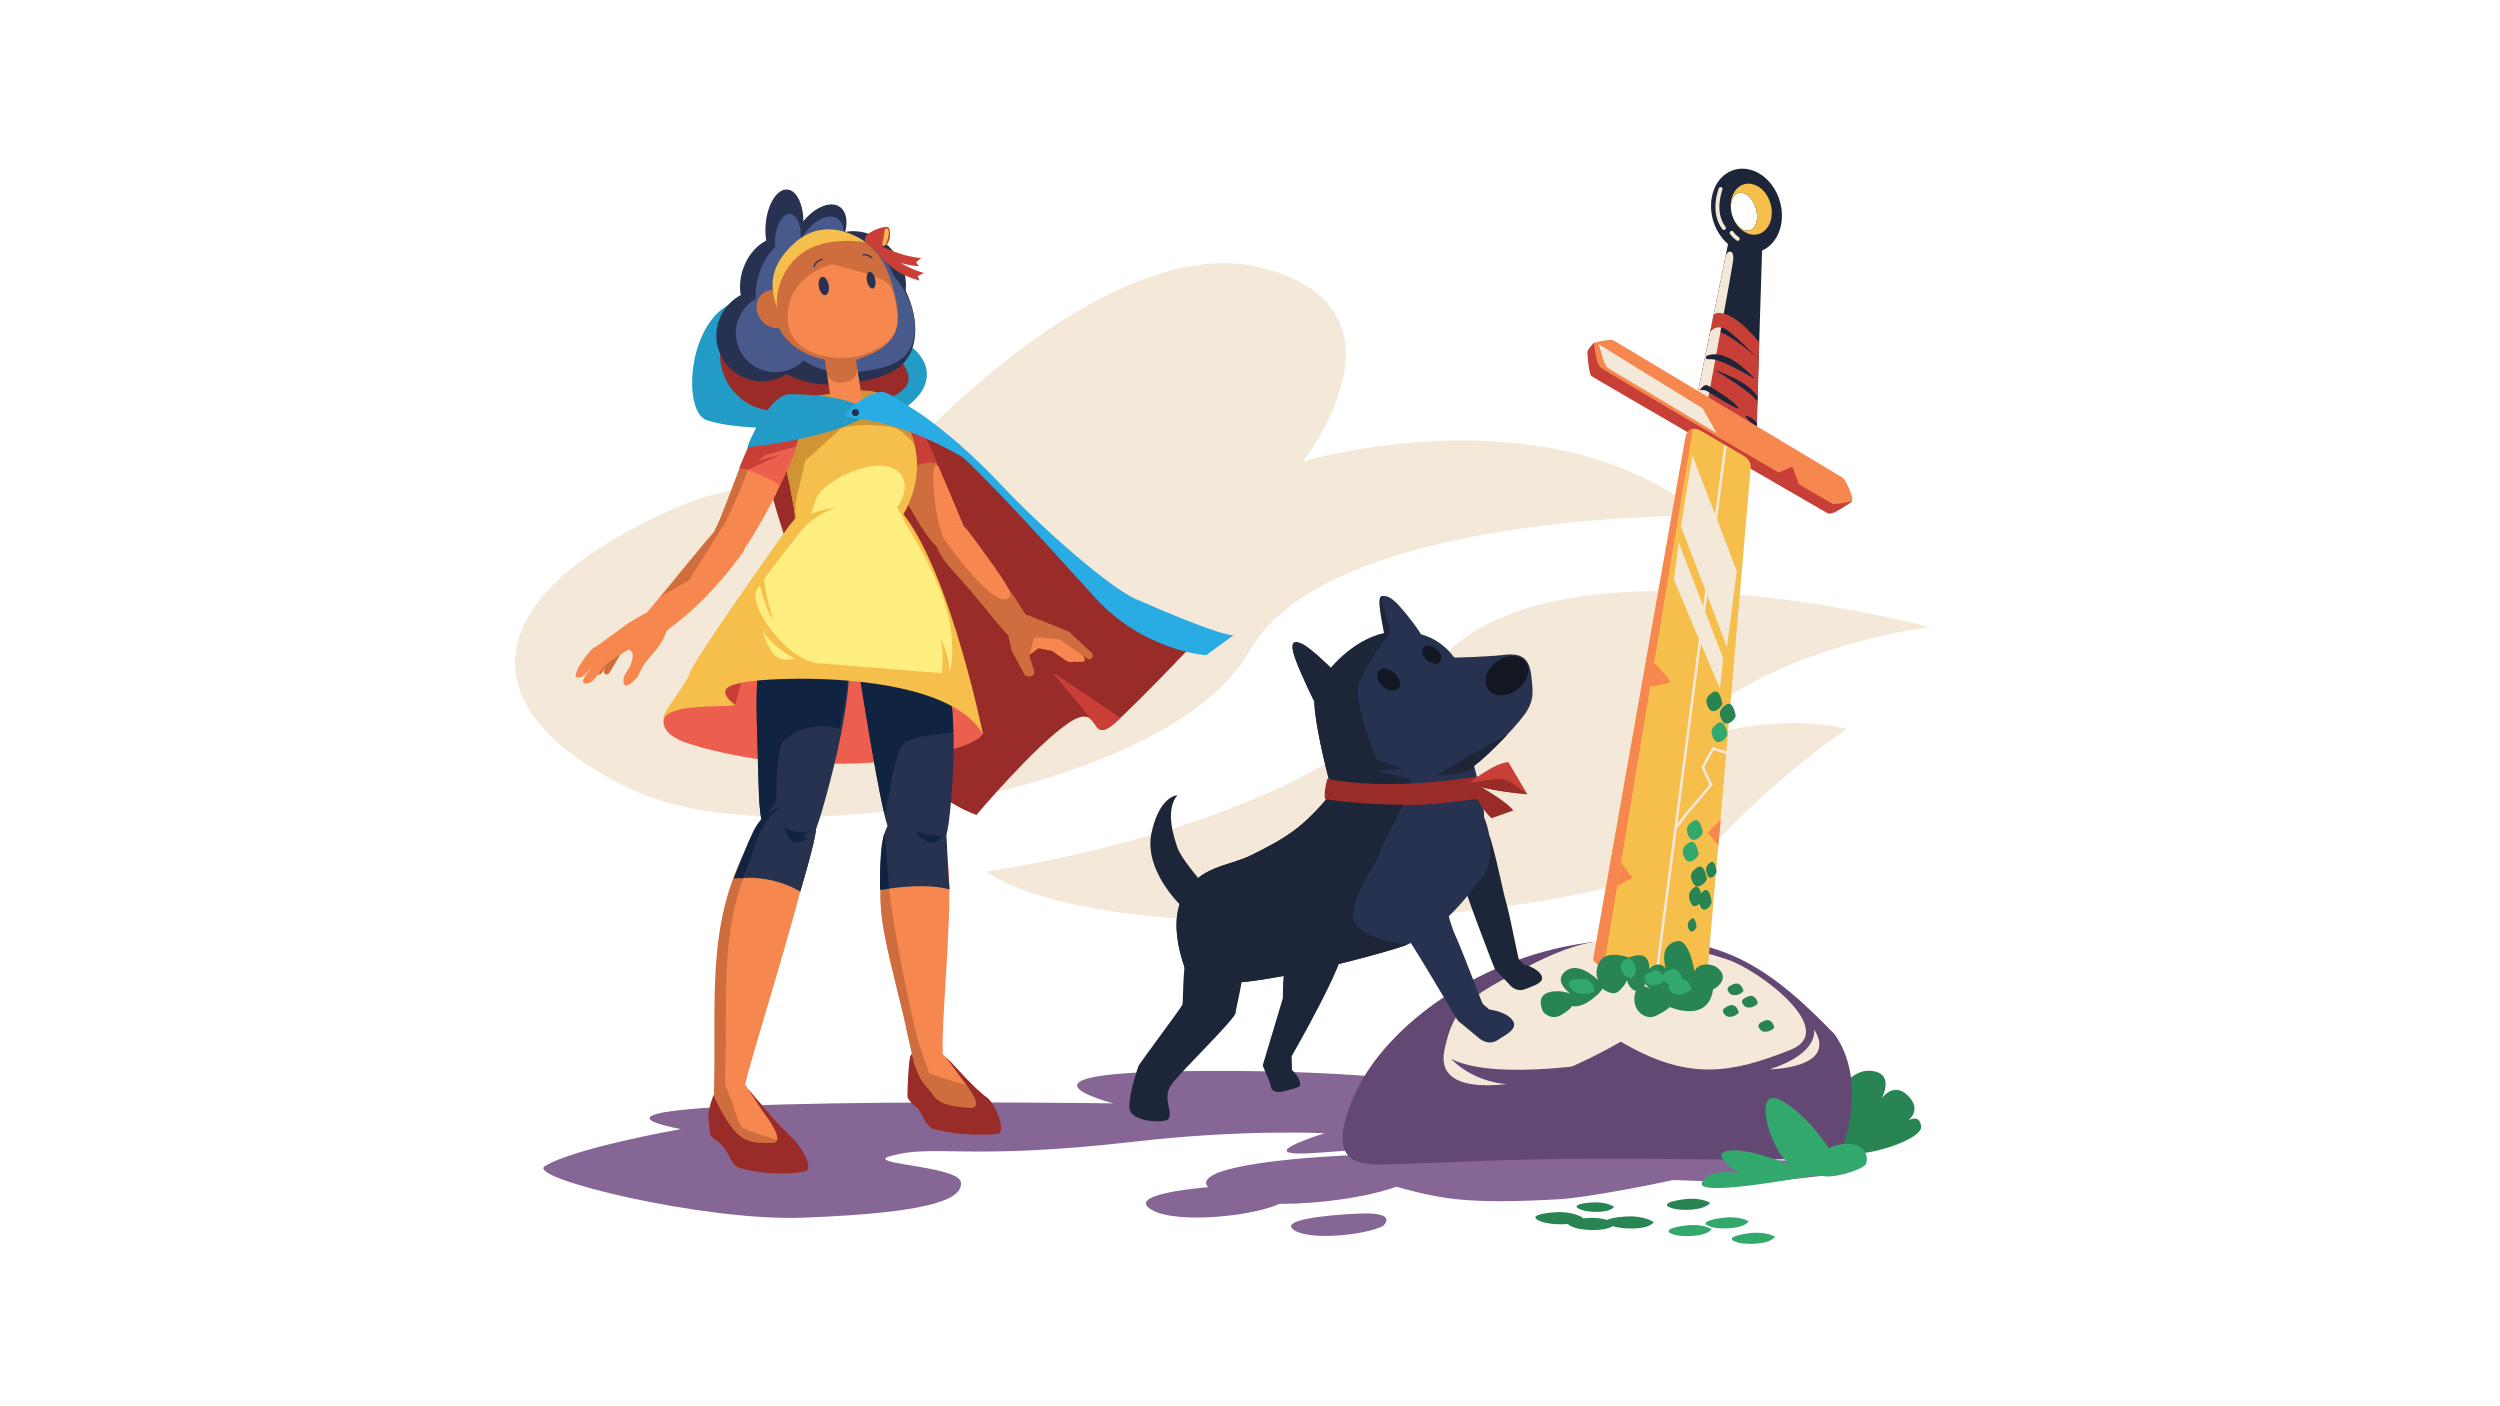 <svg enable-background="new 0 0 1920 1080" viewBox="0 0 1920 1080" xmlns="http://www.w3.org/2000/svg"><path d="m1308.27 396.02s-288.55-3.59-348.68 104.01-360.79 158.24-471.56 107.6c-110.77-50.63-132.92-129.75-6.33-199.38 158.75-87.31 140.79 28.84 155.08 9.49 79.85-108.17 227.61-238.89 332.31-212.04 123.43 31.65 31.65 148.75 31.65 148.75s187.27-56.54 307.53 41.57z" fill="#f4e8d8"/><path d="m757.04 669.35s261.89-35.08 341.01-152.18 383.74-35.6 383.74-35.6-138.46 16.62-198.59 92.57c0 0 68.84-30.07 135.3-14.24 0 0-47.47 30.86-102.07 87.82-54.47 56.84-454.95 91.26-559.39 21.63z" fill="#f4e8d8"/><path d="m983.69 923.99s19.36-16.04-26.06-14.16c-44.88 1.86-92.84 8.13-72.98 19.42 19.87 11.29 80.42 4.38 99.04-5.26z" fill="#866694"/><path d="m1080.1 908.06s28.72-23.8-38.66-21.01c-66.58 2.76-137.73 12.06-108.26 28.82 29.47 16.75 119.31 6.5 146.92-7.81z" fill="#866694"/><path d="m1062 941.65s13.16-10.9-17.71-9.63c-30.5 1.26-63.1 5.53-49.6 13.2 13.5 7.68 54.66 2.99 67.31-3.57z" fill="#866694"/><path d="m1429.57 896.43c11.08-6.33-77.54-3.96-121.93-7.39-3.06-.24-6.48.29-10.14.37-20.56-3.18-131.72-7.18-174.92-4.85-43.04 2.32-89.67 16.42-47.34 27.67 31.74 8.43 51.47 12.86 123.3 8.73 14.68-.85 54.46-7.8 86.22-14.63 11.23-.06 47.34 2.44 60.3 1.69 28.87-1.67 75.07-6.2 84.51-11.59z" fill="#866694"/><path d="m1404.53 853.87s11.26-32.64 31.52-31.52c20.26 1.13 9 21.39 9 21.39s9-13.51 20.26-2.25 0 19.13 0 19.13 9-5.63 10.13 4.5-43.9 24.76-60.78 20.26-10.13-31.51-10.13-31.51z" fill="#288453"/><path d="m898.67 822.85c-129.4 2.63-43.52 24.53-43.52 24.53s-465.6-6.49-332.31 19.78c0 0-82.06 14.47-104.44 28.48-14.55 9.11 121.75 42.34 197.8 39.56 108.4-3.96 122.37-16.35 121.85-26.9-.65-13.03-76.79-14.23-53.8-20.57 33.89-9.35 57.82 3.98 188.31-11.08 82.29-9.49 144.79-6.33 144.79-6.33s-64.76 19.85-1.46 14.75c122.72-9.89 148.5 2.44 163.66-17.92 22.48-30.18-120.64-47.56-280.88-44.3z" fill="#866694"/><path d="m1301.03 315.72 26.6-130.78c.16-.77 9.21-2.25 9.21-2.25l11.62 3.49-4.31 153.77c-.06 2.32-2.73 3.56-4.84 2.24l-36.6-22.85c-1.27-.79-1.95-2.26-1.68-3.62z" fill="#1d2538"/><path d="m1314.04 318.38 21.79-135.01c.31-1.47 17.63 3.25 17.58 4.8l-4.63 147.36c-.14 4.44-5.23 6.78-9.22 4.29l-22.46-14.64c-2.39-1.49-3.63-4.25-3.06-6.8z" fill="#1d2538"/><path d="m1312.84 257.7s-1.97-2.56 5.56-3.01c7.56-.46 32.32 20.85 32.32 20.85l-1.75 63.55-48.4-21.09z" fill="#c73f37"/><path d="m1302.76 307.17s21.35-104.23 22.36-109.44c1.19-6.17 6.68-6.51 6.03 1.56-.43 5.35-19.97 110.38-19.97 110.38z" fill="#f4e8d8"/><path d="m1316.04 241.74s1.66-1.71 5.03-1.41c13.8 1.23 30 22.77 30 22.77l-.42 12.7s-22-22.63-27.31-23.99c-7.55-1.93-9.99 3.67-9.99 3.67z" fill="#c73f37"/><path d="m1347.87 291.14s-17.57-20.8-33.01-18.94c-6.5.78-4.46 2.94-4.46 2.94s-1.29.92 4.08.79c7.98-.19 33.39 15.21 33.39 15.21z" fill="#1d2538"/><path d="m1349.82 304.7c-7.56-12.62-32.62-20.32-32.62-20.32s28.23 16.58 32.35 23.92z" fill="#1d2538"/><path d="m1305.39 299.58s3.1-4.69 5.71-3.7 19.82 11.56 23.66 16.79c3.79 5.17-23.1-12.12-24.48-12.7-1.39-.57-4.89-.39-4.89-.39z" fill="#1d2538"/><path d="m1349.24 324.88s-2.42-3.88-7.4-5.33 7.39 9.13 7.39 9.13z" fill="#1d2538"/><path d="m1175.2 890.49c126.61-2.54 214.81 4.38 238.55-5.11 0 0 22.15-53.04-4.75-91.02-55.97-58.04-94.95-80.7-182.77-71.21s-161.67 64.35-185.41 116.57 2.64 53.14 10.95 54.33 84-2.76 123.43-3.56z" fill="#634874"/><path d="m1295.15 733.1c-43.52-15.24-70.36-17.22-118.98 7.71-48.62 24.94-59.74 31.84-66.8 65.49-7.06 33.66 40.01 29.65 73.73 21.68 33.74-7.96 161.89-77.43 112.05-94.88z" fill="#f4e8d8"/><path d="m1375.36 806.14c-45.29 18.25-77.82 23.48-125.82-3.42-51.1-28.63-61.8-36.7-37.05-68.05 19.25-24.39 87.79-6.58 114.26 2.29 24.2 8.11 85.81 54.19 48.61 69.18z" fill="#f4e8d8"/><path d="m1222.27 288.78 181.76 105.41c1.96 1.14 17.03-7.5 18.41-9.47s-4.53-16.22-7.68-18.09l-175.46-105.14c-2.57-1.53-15.25 1.77-15.25 1.77z" fill="#f6874e"/><path d="m1307.73 313.7 10.68 18.99-83.11-49.77c-2.34-1.45-3.94-6.53-3.94-6.53l-3.56-12.02z" fill="#f4e8d8"/><path d="m1422.45 384.71s-1.3 1.47-4.22 3.23c-4.89 2.94-11.27 7.91-14.9 6s-178.15-103.05-181.05-105.16c-2.2-1.6-3.16-16.62-3.16-18.46 0-1.85 4.95-7.05 4.95-7.05s1.65 15.1 4.55 18.4 178.68 105.23 178.68 105.23c2.36.78 10.4-.93 15.15-2.19z" fill="#c73f37"/><path d="m1224.18 733.51 70.4-398.15c.16-.88.47-1.73.93-2.5 2.42-4.07 6.09-4.72 11.44-1.65 0 0 29.53 17.24 32.17 18.83 2.64 1.58 5.78 4.67 5.41 8.97l-33.01 384.96c-.27 3.18-2.54 5.82-5.64 6.58l-33.3 8.15c-1.45.36-2.98.26-4.38-.26l-35.55-13.35c-.84-.32-1.62-.78-2.3-1.38l-3.76-3.31c-1.95-1.73-2.87-4.34-2.41-6.89z" fill="#f6be4a"/><path d="m1294.99 333.72c1.66-3.4 5.26-5.41 4.92-3.31l-67.99 410.74c-.25 1.49-2.04 2.14-3.18 1.13l-4.49-3.96c-.5-.44-.74-1.12-.62-1.78l71.11-402.18c.05-.22.13-.44.25-.64z" fill="#f6874e"/><path d="m1270.93 758.36 54.2-416.17" fill="none" stroke="#f4e8d8" stroke-miterlimit="10" stroke-width="2"/><path d="m1285.53 445.18 35.38 83.86 2.47-23.55-34.1-88.9z" fill="#f4e8d8"/><path d="m1290.93 404.2 35.38 92.8 7.54-58.49-34.1-88.9z" fill="#f4e8d8"/><path d="m1393.18 790.41s4.75 18.2-34.02 30.86c-.01-.01 53-.8 34.02-30.86z" fill="#f4e8d8"/><path d="m1325.92 578.1-10.28-3.17-7.91 14.25 6.32 13.45-20.57 24.52-6.33 8.51" fill="none" stroke="#f4e8d8" stroke-miterlimit="10" stroke-width="2"/><path d="m1114.54 813.27s21.09 24.12 59.48 18.8c16.6-1.39 66.26-17.61 66.26-17.61s-90.21 16.85-125.74-1.19z" fill="#634874"/><path d="m1365.48 363.15 11.08-4.74 5.54 15.03z" fill="#c73f37"/><path d="m1343.39 130.14c-15.82-3.61-29.04 9.07-29.33 27.46-.27 17.46 11.33 33.35 25.75 36.26 14.25 2.88 26.93-7.82 28.55-24.61 1.7-17.67-9.36-35.55-24.97-39.11zm-3.68 46.64c-5.46-1.77-10.11-9.41-10.37-17.22-.27-7.99 4.15-13.03 9.85-11.08 5.65 1.93 10.23 9.96 10.26 17.77.03 7.64-4.31 12.29-9.74 10.53z" fill="#1d2538"/><path d="m1345.96 141.43c-8.98-2.22-16.51 5.09-16.75 16.01-.05 2.14.2 4.26.68 6.29-.31-1.36-.51-2.76-.55-4.17-.27-7.99 4.15-13.03 9.85-11.08 5.65 1.93 10.23 9.96 10.26 17.77.03 7.64-4.32 12.29-9.74 10.53-3.38-1.1-6.45-4.45-8.36-8.69 2.61 5.96 7.36 10.57 12.85 11.84 8.43 1.94 15.77-4.65 16.48-14.98.75-10.66-5.81-21.32-14.72-23.52z" fill="#f6be4a"/><path d="m1330.14 164.69c.05.18.09.36.14.54-.05-.18-.09-.36-.14-.54z" fill="#f6be4a"/><path d="m1330.82 166.78c.1.28.22.55.33.82-.11-.27-.23-.54-.33-.82z" fill="#f6be4a"/><path d="m1323.99 176.61c-.45 0-.9-.2-1.19-.59-9.92-12.94-3.06-30.67-2.76-31.42.3-.77 1.17-1.15 1.95-.84.77.3 1.15 1.18.84 1.95-.07.17-6.52 16.91 2.36 28.49.5.66.38 1.6-.28 2.1-.28.21-.6.31-.92.31z" fill="#f4e8d8"/><path d="m1334.58 184.96c-.31 0-.62-.09-.88-.29-2.05-1.5-3.74-3.18-5.01-5.01-.47-.68-.31-1.61.37-2.09.68-.47 1.61-.31 2.09.37 1.08 1.55 2.54 3 4.32 4.3.67.49.82 1.43.33 2.1-.3.41-.75.62-1.22.62z" fill="#f4e8d8"/><path d="m1409.52 899.85c8.17-4.53-21.5-45.28-42.66-55.26s-7.79 38.65 7.97 49.81c15.76 11.17 26.52 9.99 34.69 5.45z" fill="#33a86d"/><path d="m1393.06 902.67s-40.98-19.92-62.45-19.19c-21.46.73 4.86 17.56 4.86 17.56s-22.65-4.66-28.35 7.24 85.94-5.61 85.94-5.61z" fill="#33a86d"/><path d="m1433.06 893.97c2.06-4.41.49-17.41-18.33-15.26s-23.33 19.44-16.75 23.65c6.58 4.2 33.02-3.98 35.08-8.39z" fill="#33a86d"/><path d="m1268.56 511.31-1.36 14.4c-.23.91 1.29 1.63 2.79 1.32l11.55-2.38c1.16-.24 1.72-1 1.21-1.65l-10.19-12.02c-.87-1.1-3.69-.87-4 .33z" fill="#f6874e"/><path d="m1321.57 629.4-9.89 9.89 7.91 10.28z" fill="#f6874e"/><path d="m1244.82 662.23 8.71 11.87-11.48 6.33z" fill="#f6874e"/><path d="m1363.23 949.87s-6.89-4.46-19.96-2.76c-12.91 1.68-17.7 4.56-8.43 7.19 5.95 1.68 23.82 1.81 28.39-4.43z" fill="#33a86d"/><path d="m1313.39 923.76s-6.89-4.46-19.96-2.76c-12.91 1.68-17.7 4.56-8.43 7.19 5.95 1.68 23.81 1.81 28.39-4.43z" fill="#288453"/><path d="m1343.06 938s-6.89-4.46-19.96-2.76c-12.91 1.68-17.7 4.56-8.43 7.19 5.95 1.68 23.81 1.82 28.39-4.43z" fill="#33a86d"/><path d="m1314.57 943.94s-6.89-4.46-19.96-2.76c-12.91 1.68-17.7 4.56-8.43 7.19 5.95 1.68 23.82 1.81 28.39-4.43z" fill="#33a86d"/><path d="m1215.97 935.41s-7.32-5.38-21.88-4.38c-14.38.99-19.86 3.87-9.79 7.38 6.46 2.26 26.2 3.6 31.67-3z" fill="#288453"/><path d="m1270.17 938.67s-7.32-5.38-21.88-4.38c-14.38.99-19.86 3.87-9.79 7.38 6.47 2.26 26.2 3.6 31.67-3z" fill="#288453"/><path d="m1239.67 926.91s-5.74-4.22-17.14-3.43c-11.27.78-15.56 3.03-7.67 5.78 5.06 1.77 20.52 2.82 24.81-2.35z" fill="#288453"/><path d="m1240.85 939.83s-7.32-5.38-21.88-4.38c-14.38.99-19.86 3.87-9.79 7.38 6.47 2.26 26.21 3.6 31.67-3z" fill="#288453"/><path d="m1310.89 675.15s-1.58-12.66-7.38-8.97-5.8 7.38-3.16 12.13c2.63 4.76 8.43 1.59 10.54-3.16z" fill="#288453"/><path d="m1304.56 656.16s-1.58-12.66-7.38-8.97-5.8 7.38-3.16 12.13 8.43 1.59 10.54-3.16z" fill="#33a86d"/><path d="m1307.73 639.55s-1.58-12.66-7.38-8.97-5.8 7.38-3.16 12.13c2.62 4.75 8.43 1.59 10.54-3.16z" fill="#33a86d"/><path d="m1326.71 564.38s-1.58-12.66-7.38-8.97-5.8 7.38-3.16 12.13c2.63 4.76 8.43 1.59 10.54-3.16z" fill="#33a86d"/><g fill="#288453"><path d="m1333.04 550.14s-1.58-12.66-7.38-8.97-5.8 7.38-3.16 12.13 8.43 1.59 10.54-3.16z"/><path d="m1314.58 693.09s-1.3-12.66-6.04-8.97c-4.75 3.69-4.75 7.38-2.59 12.13s6.91 1.59 8.63-3.16z"/><path d="m1307.2 690.45s-1.3-12.66-6.04-8.97c-4.75 3.69-4.75 7.38-2.59 12.13 2.15 4.75 6.9 1.59 8.63-3.16z"/><path d="m1318.38 669.63s-1.05-10.26-4.9-7.27-3.85 5.98-2.1 9.83 5.6 1.29 7-2.56z"/><path d="m1302.98 711.75s-.88-8.57-4.09-6.07-3.21 5-1.75 8.21 4.67 1.07 5.84-2.14z"/><path d="m1322.76 540.65s-1.58-12.66-7.38-8.97-5.8 7.38-3.16 12.13c2.63 4.75 8.43 1.59 10.54-3.16z"/><path d="m1251.15 735.42s-15.82-5.93-21.76 1.98c-1.96 2.62-2.84 5.19-3.14 7.47-.61 4.6 1.17 7.96 1.17 7.96s-14.64-15.03-24.92-7.12c-10.29 7.91 3.56 17.41 3.56 17.41s-9.89-3.96-18.2-.4-2.77 14.24-2.77 14.24 5.93 7.52 14.24 2.37c8.31-5.14 7.91-6.73 7.91-6.73s5.54 1.98 14.24-4.35 9.1-9.1 9.1-9.1 7.52 6.33 12.26 2.37c4.75-3.96 6.73-8.7 6.73-8.7s1.58 8.31 8.7 8.31c7.13 0 17.41-36-7.12-25.71z"/><path d="m1338.98 761.05s-1.58-7.53-7.38-5.33-5.8 4.39-3.16 7.22 8.43.93 10.54-1.89z"/><path d="m1350.05 770.54s-1.58-7.53-7.38-5.33-5.8 4.39-3.16 7.22 8.44.94 10.54-1.89z"/><path d="m1335.42 777.66s-1.58-7.53-7.38-5.33-5.8 4.39-3.16 7.22c2.63 2.82 8.43.94 10.54-1.89z"/><path d="m1362.71 789.14s-1.58-7.53-7.38-5.33-5.8 4.39-3.16 7.22c2.63 2.81 8.43.93 10.54-1.89z"/><path d="m1315.64 759.95s11.08-5.54 6.33-13.45-18.2-7.52-20.57-.4c0 0-3.96-24.92-13.05-23.34-9.1 1.58-12.26 9.1-9.1 20.97 0 0-5.54-7.52-13.45 1.19-7.91 8.7 2.37 15.03 2.37 15.03s-10.29-7.91-12.66 3.96 7.91 20.18 16.22 16.22 10.68-6.73 10.68-6.73 29.27 13.05 33.23-13.45z"/></g><path d="m1299.29 759.53s-2.33-9.73-10.89-6.89-8.56 5.68-4.67 9.32c3.88 3.65 12.44 1.22 15.56-2.43z" fill="#33a86d"/><path d="m1291.9 751.62s-1.98-9.73-9.22-6.89c-7.25 2.84-7.25 5.68-3.95 9.32 3.29 3.65 10.54 1.22 13.17-2.43z" fill="#33a86d"/><path d="m1278.19 752.67s-1.98-9.73-9.22-6.89c-7.25 2.84-7.25 5.68-3.95 9.32 3.28 3.66 10.53 1.22 13.17-2.43z" fill="#33a86d"/><path d="m1252.65 751.65s5.81-3.98 2.61-11.22c-3.07-6.94-8.11-4.37-10.13.11-2.02 4.49 3.12 10.16 7.52 11.11z" fill="#33a86d"/><path d="m1224.65 761.52s-.24-10.09-10.5-9.75-10.96 3.09-7.5 7.73c3.46 4.63 13.63 4.68 18 2.02z" fill="#33a86d"/><path d="m1064.82 494.49s-4.09-16.62-5.34-29.47c-1.2-12.3 5.97-7.3 13.52 1.25 7.91 8.97 15.56 25.05 17.67 28.75 2.11 3.69-17.93 12.13-25.85-.53z" fill="#1d2538"/><path d="m925.04 680.43c-2.4-3.51-17.41-20.31-20.57-29.01s-9.76-29.54-.26-40.62c0 0-13.45 0-19.78 28.48s21.37 55.25 23.74 57.49c10.54 10.03 23.73-6.32 16.87-16.34z" fill="#1d2538"/><path d="m1183.82 749.19c-2.95-5.95-13.96-8.73-13.96-8.73-.85-1.24-3.44-3.27-3.74-4.73-4.08-19.8-7.91-37.72-9.3-42.4-2.89-9.72-5.34-25.31-11.65-47.72s-30.98-5.31-26.18 17.03c3.42 15.93 28.4 80.76 29.23 81.76l10.96 11.65c2.82 3.42 7.6 5.67 12.55 3.47s14.98-4.51 12.09-10.33z" fill="#1d2538"/><path d="m992.43 723.1c5.78-6.77 36.39-12.52 39.81 1.35 2.92 11.81-40.25 86.73-40.25 86.73l.26 10.63s7.16 6.06 6.12 11.94c-.25 1.38-7.61 3.27-13.6 4.59-4.38.96-8-.41-8.69-3.36l-.86-3.72-5.48-12.94 15.55-51.9c-.01.02-.76-34.07 7.14-43.32z" fill="#1d2538"/><path d="m1082.23 645.62c-13.19 1.85-52.22-13.45-58.55-35.6s-14.24-56.97-14.24-71.21c0 0-10.55-21.1-14.77-33.23s-1.58-14.24 5.27-11.08c6.86 3.16 22.15 18.46 22.15 18.46s20.04-24.79 45.89-27.43 40.09 7.91 48.53 18.99l1.12.53s24.2-.53 37.38-2.11c13.19-1.58 19.52 2.11 21.1 16.35s1.32 17.93-2.9 25.85c-4.22 7.91-27.43 32.57-41.14 43.12 0 0 8.7 30.46 7.65 40.48s-44.3 15.03-57.49 16.88z" fill="#273150"/><path d="m1060.34 614.23s-30.33 17.93-36.66-4.22-14.24-56.97-14.24-71.21c0 0-10.55-21.1-14.77-33.23s-1.58-14.24 5.27-11.08c6.86 3.16 22.15 18.46 22.15 18.46s20.04-24.79 45.89-27.43c0 0-20.18 25.98-24.53 40.22s13.98 57.89 13.98 57.89 27.76 8.45 27.43 11.6c-1.05 10.03-24.52 19-24.52 19z" fill="#1d2538"/><path d="m1070.16 491.92s-4.86-15.75-7.91-26.31c-3.43-11.87 5.04-8.69 12.59-.13 7.91 8.97 14.97 18.79 17.08 22.48 2.11 3.7-17.4 13.46-21.76 3.96z" fill="#273150"/><ellipse cx="1100.01" cy="502.53" fill="#121721" rx="5.6" ry="8.4" transform="matrix(.662 -.749 .749 .662 -4.975 994.033)"/><path d="m1129.88 600.07s26.92 14.5 32.3 22.41l-16.75 5.93s-13.16-11.87-15.55-28.34z" fill="#992c29"/><ellipse cx="1066.78" cy="521.68" fill="#121721" rx="6.75" ry="10.13" transform="matrix(.662 -.749 .749 .662 -30.547 975.604)"/><path d="m1088.56 591.81s-44.38-7.88-67.25 18.99c-20.45 24.03-31.36 31.64-60.13 45.89-18.08 8.95-40.43 8.06-53.01 32.44-8.44 16.35-4.22 40.09 4.22 60.66 17.93 20.04 157.8-19.7 168.26-24.26 30.86-13.45 48.85-41.1 58.55-53.01 8.7-10.68 9.12-45.28-14.73-66.25-8.7-7.65-20.47-13.19-35.91-14.46z" fill="#273150"/><path d="m1081.44 598.14c-26.11-6.07-37.26-14.21-60.13 12.66-20.45 24.03-31.36 31.64-60.13 45.89-18.08 8.95-40.43 8.06-53.01 32.44-8.44 16.35-4.22 40.09 4.22 60.66 17.93 20.04 157.8-19.7 168.26-24.26 0 0-36.4-4.75-41.14-18.2-4.75-13.45 18.2-47.47 18.2-47.47 7.91-22.95 32.99-59.57 23.73-61.72z" fill="#1d2538"/><ellipse cx="1156.92" cy="518.77" fill="#121721" rx="17.86" ry="13.31" transform="matrix(.807 -.591 .591 .807 -82.932 784.014)"/><path d="m1161.75 783.74c-4.77-6.92-18.08-8.49-18.08-8.49-1.27-1.41-4.71-3.49-5.39-5.26-9.27-24.03-17.82-45.77-20.5-51.38-5.57-11.64-8.98-34.98-21.42-61.89s-48.65 20.28-32.35 38.97c13.64 15.65 54.5 87.12 55.68 88.22l15.29 12.66c4.04 3.79 10.05 5.76 15.23 2.16 5.19-3.59 16.22-8.21 11.54-14.99z" fill="#273150"/><path d="m911.2 736.39c9.12-14.1 36.48-4.48 41.79-.78 5.59 3.88-3.78 37.74-4.06 42.31-.3 4.78-41.07 43.99-48.91 54.55-8.47 11.41 2.11 22.07-3.22 27.35-2.7 2.68-29.12 2.33-29.48-9.42-.34-11.1 6.72-30.3 6.82-31.2.2-1.77 33.47-45.53 34.03-47.91.55-2.33.32-30.71 3.03-34.9z" fill="#1d2538"/><path d="m1104.12 595.51s29.54-1.05 27.96-7.25c10.62-7.98 25.78-24.33 25.78-24.33l-31.05 17.34z" fill="#1d2538"/><path d="m1019.46 598.14s-3.03 9.23-1.85 15.56c0 0 25.13 4.48 66.46 4.48 22.15 0 53.8-5.27 53.8-5.27l-3.16-16.68s-64.08 11.93-115.25 1.91z" fill="#992c29"/><path d="m1128.5 601.18s18.86-15.15 29.91-15.92l14.6 24.74s-33.39-3.3-44.51-8.82z" fill="#c93f37"/><path d="m1128.5 601.18c9.64 6.1 44.5 8.82 44.5 8.82s-14.24-11.39-18.83-11.85-25.67 3.03-25.67 3.03z" fill="#992c29"/><path d="m680.3 305.05c16.62 1.19 57.01 36.93 85.45 67.2 36.79 39.16 81.98 80.72 100.48 89.01 22.95 10.29 48.66 23.74 59.34 23.74 0 0-49.45 52.67-69.63 70.47s-9.49-17.8-35.6 0-70.42 70.37-70.42 70.37-22.95-6.78-56.97-37.98c-44.44-40.75-115.12-220.35-105.23-251.6 9.9-31.26 76.75-35.56 92.58-31.21z" fill="#992c29"/><path d="m680.3 305.05c16.62 1.19 58.2 35 86.64 65.27 36.79 39.16 86.53 81.47 105.1 89.62 21.23 9.31 64.62 27.88 75.3 27.88l-20.97 15.38s-47.61-2.86-85.45-44.31c-45.78-50.14-121.66-137.12-160.62-153.84z" fill="#29ace4"/><path d="m604.38 329s-42.15.64-61.79-6.39-14.11-81.79 24.96-91.64c44.64-11.26 98.28 12.79 127.95 32.12s17.62 48.24-25.32 61.86c-43.57 13.81-65.8 4.05-65.8 4.05z" fill="#229bc6"/><path d="m697.85 290.47c0 24-78.03 25.21-101.82 25.21s-43.08-19.46-43.08-43.46 19.29-43.46 43.08-43.46 101.82 37.71 101.82 61.71z" fill="#992c29"/><path d="m841.57 557.26c-1.45-2.11-24.4-31.12-32.31-39.03s51.16 33.23 51.16 33.23-6.16 6.61-11.21 8.57c-4.74 1.85-6.19-.66-7.64-2.77z" fill="#c93f37"/><path d="m807.88 499.84-10.29-1.98-13.91 10.35c-2.41-2.87 1.46-22.87 5.2-23.13 5.8-.41 18-1.25 25.42 3.06 5.15 2.99 21.6 16.51 18.44 19.68-.7.7-4.02.4-4.02.4-.75.37-3.56-.26-4.62.13-1.05.4-3.09.15-4.78-.56z" fill="#f6874e"/><path d="m715.09 345.9s19.78 45.91 23.99 55.82c7.84 18.45-8.3 27.68-19.37 18.45s-33.21-52.13-37.36-62.27c-4.16-10.15 21.21-25.38 32.74-12z" fill="#ce6d3e"/><path d="m720.79 358.37s14.75 34.35 18.38 43.61c4.29 10.95-8.37 17.34-14.04 10.64-6.92-8.17-12.53-64.79-4.34-54.25z" fill="#f6874e"/><path d="m673.05 304.79c7.04-4.36 23.57 4.25 33.22 22.43 10.69 20.14 13.65 28.56 13.65 28.56s-11.68-2.01-17.44 3.18c-9.36 8.43-16.66 17.95-16.66 17.95s-10.8-21.86-16.56-36.56c-5.33-13.66-5.3-29.92 3.79-35.56z" fill="#c93f37"/><path d="m790.56 477.54c4.76 12.74-7.15 17.67-14.27 12.12-7.12-5.54-21.14-25.63-37.52-43.44-18.86-20.49-25.71-30.54-13.7-39.31 12.01-8.78 12.57-7.91 31.91 19.63 13.29 18.92 31.33 45 33.58 51z" fill="#ce6d3e"/><path d="m775.51 458.14c-8.97 13.01-43.98-35.38-43.98-35.38-11.14-14.34-9.96-14.37-4.55-17.87 10.95-5.54 11.14-4.75 24.07 13.12 10.19 14.08 27.28 36.03 24.46 40.13z" fill="#f6874e"/><path d="m796.65 489.42 16.27 1.4c.82.07 1.57.48 2.08 1.13l19.11 13.2c1.1 1.41 3.2 1.53 4.45.25.92-.95 1.11-2.39.45-3.54l-16.96-15.64c-.33-.58-.85-1.03-1.46-1.27l-29.81-11.98c-1.07-.43-9.23-3.45-14.6 1.93s-2.58 11.15-2.04 12.31l2.82 12.59c.03.06.05.11.08.16l9.66 17.86c.52.97 1.54 1.56 2.64 1.55l2.16-.03c1.99-.02 3.39-1.96 2.78-3.86l-3.44-10.78c-.16-.51-.18-1.06-.06-1.59l2.74-11.45c.34-1.4 1.67-2.36 3.13-2.24z" fill="#ce6d3e"/><path d="m754.94 563.25s-2.96 13.46-75.37 21.55c-29.55 3.3-58.43 1.08-81.55-.11-19.45-1-55.35-8.56-71.72-14.51-16.27-5.91-30.65-18.28 7.71-45.24 38.43-27.01 203.07-11.54 220.93 38.31z" fill="#ec5e4d"/><path d="m564.64 541.33s-11.13-5.89-7.57-13.01 13.25-7.52 13.25-7.52z" fill="#c93f37"/><path d="m702.81 256.58c-2.2 31.07-29.53 35.76-61.12 38.58-18.99 1.7-39.22-5.78-52.35-18.75-8.71-8.6-14.3-19.62-14.32-31.97-.06-30.97 34.88-58.62 66.47-61.44 31.58-2.82 63.68 40.2 61.32 73.58z" fill="#273150"/><ellipse cx="628.77" cy="182.64" fill="#273150" rx="28.96" ry="16.97" transform="matrix(.566 -.824 .824 .566 122.176 597.457)"/><ellipse cx="602.61" cy="173.78" fill="#273150" rx="28.22" ry="14.48" transform="matrix(.078 -.997 .997 .078 382.171 760.935)"/><ellipse cx="593.98" cy="213.91" fill="#273150" rx="32.81" ry="24.5" transform="matrix(.343 -.939 .939 .343 189.357 698.516)"/><ellipse cx="585.81" cy="257.89" fill="#273150" rx="35.54" ry="35.18" transform="matrix(.902 -.431 .431 .902 -53.955 277.417)"/><ellipse cx="661.16" cy="213.54" fill="#273150" rx="32.13" ry="38.03" transform="matrix(.76 -.65 .65 .76 19.768 480.65)"/><path d="m702.55 254.73c-1.79 25.36-24.1 29.18-49.87 31.48-15.5 1.38-32.01-4.72-42.72-15.3-7.11-7.02-11.66-16.01-11.68-26.09-.05-25.27 28.46-47.83 54.24-50.14 25.76-2.29 51.95 32.82 50.03 60.05z" fill="#48598b"/><ellipse cx="629.57" cy="188.32" fill="#48598b" rx="24.88" ry="14.59" transform="matrix(.566 -.824 .824 .566 117.839 600.573)"/><ellipse cx="605.35" cy="183.63" fill="#48598b" rx="19.24" ry="9.87" transform="matrix(.078 -.997 .997 .078 374.877 772.746)"/><ellipse cx="603.49" cy="215.12" fill="#48598b" rx="34.73" ry="21.05" transform="matrix(.343 -.939 .939 .343 194.47 708.245)"/><ellipse cx="595.81" cy="255.88" fill="#48598b" rx="30.54" ry="30.23" transform="matrix(.902 -.431 .431 .902 -52.115 281.529)"/><ellipse cx="658.45" cy="217.77" fill="#48598b" rx="27.61" ry="32.68" transform="matrix(.76 -.65 .65 .76 16.369 479.904)"/><path d="m582.98 610.15c-.05 12.43 3.24 42.97 19.78 43.77 16.22.79 22.67-11.04 28.09-29.67 7.73-26.56 43.34-151.98 1.98-155.42s-45.02 15-49.65 39.08c-4.63 24.09-.1 79.23-.2 102.24z" fill="#273150"/><path d="m584.96 630.58c.58 2.59 11.47-16.62 11.47-16.62s-.81-40.57 5.54-45.1c22.15-18.2 42.73-8.7 42.73-8.7 9.21-41.52 14.24-89.16-11.87-91.33-41.36-3.44-45.02 15-49.65 39.08-2.68 13.98-2.28 38.42-1.5 60.97.57 16.31.31 48.45 3.28 61.7z" fill="#102441"/><path d="m574.21 649.73c-32.38 60.77-23.92 118.41-25.91 190.66-.79 28.67 16.43 23.94 21.23 2.24 6.27-28.3 26.1-87.47 47.47-168.13 6.73-20.18-21.64-64.47-42.79-24.77z" fill="#ce6d3e"/><path d="m578.46 638.65c9.33-19.32 27.17-23.54 40.56-17.18 8.79 4.17 10.53 8.33 3.27 36.16-4.54 17.38-7.59 26.23-8.12 27.56 0 0-21.3-11.58-50.58-10.69 0-.01 8.54-22.74 14.87-35.85z" fill="#102441"/><path d="m580.19 654.22c-27.93 52.43-21.43 103.51-23.15 165.84-.17 6.13-.6 11.07.09 15.18 1.58 9.36 11.52 13.42 14.64-.66 5.41-24.42 26.9-89.41 45.34-159 5.8-17.4-18.67-55.61-36.92-21.36z" fill="#f6874e"/><path d="m582.19 642.45s12.66-32.44 37.76-25.71c8.38 2.24 10.1 12.24 2.72 38.77-5.11 18.4-7.52 27.88-8 29.3 0 0-18.21-12-43.52-10.55z" fill="#273150"/><path d="m622.54 638.23s-14.9 2.64-20.18-3.16c0 0 2.37 9.76 7.65 11.6 5.27 1.85 10.15-3.43 10.15-3.43l-4.75-.53z" fill="#102441"/><path d="m553.37 849.1c2.28 20.71 4.62 47.24 48.69 42.2 22.35-2.56-5.3-28.52-13.34-38.18 0 0-14.04-15.87-15.23-18.4-3.03-6.46-13.66-8.06-19.41 5.07-2.98 6.78-1.04 6.3-.71 9.31z" fill="#f6874e"/><path d="m544.21 861.62c-.69 3.64 1.14 5.12 6.26 8.38 10.76 6.86 28.11 12.84 45.57 11 21.93-2.3-22.55-10.68-26.51-15.82s-5.55-15.42-8.7-22.35c-3.69-8.11-4.75-14.04-8.31-7.71-3.56 6.32-7.53 22.39-8.31 26.5z" fill="#ce6d3e"/><path d="m548.3 840.78s-.69.56 3.3 8.18c15.03 28.75 22.65 29 41.27 28.88 12.27-.08-6.86-24-6.86-24l-11.74-17.84s9.96 11.9 21.16 24.63c6.89 7.82 15.13 14.44 18.06 19.24 5.09 7.07 10.7 18.43 4.69 19.73-20.18 4.35-46.93-.84-51.89-3.36s-5.54-9.51-11.8-16.81c-2.37-2.77-8.57-5.54-8.97-8.04-.42-6.45-2.41-11.08-.95-18.79 1.55-8.17 3.73-11.82 3.73-11.82z" fill="#992c29"/><path d="m700.43 810.05c-3.63 13.95-.24 16.53 3.6 20.95 28.45 32.8 35.17 20.12 39.72 22.28 15.17 7.21 15.63-10.96 8.78-14.76-6.59-3.66-17.3-18.48-25.62-26.05-3.89-3.54-4.18-5.75-9.49-6.46-5.52-.73-15.45-1.85-16.99 4.04z" fill="#f6874e"/><path d="m700.52 827.39c15.97 41.35 50.18 30.67 56.92 27.53 2.78-1.3-15.16-21.53-15.16-21.53s-20.25-5.42-31.19-10.29c-11.46-5.1-15.32-7.99-10.57 4.29z" fill="#ce6d3e"/><path d="m699.34 810.61c1.15-2.13 1.37-1.16 1.74.39 2.86 12 3.84 16.8 13.44 27.11 3.27 3.51 3.19 11.35 30.54 12.72 11.6.58-2.78-17.43-2.78-17.43l-16.25-21.9 4.83 4.73s19.08 21.26 26.56 26.17c7.33 4.81 15.81 27.79 8.81 28.45-17.87 1.68-34.91-.21-49.14-3.65-6.63-1.98-10.59-15.9-13.14-16.8 0 0-6.97-5.02-7.04-8.75-.06-3.6.82-28.06 2.43-31.04z" fill="#992c29"/><path d="m728.56 632.43s11.08-81.71-4.35-123.24c-9.23-24.86-26.59-29.46-45.39-28.86s-22.64 15.39-19.85 31.22 15.89 102.43 22.51 122.26c7.11 21.3 21.15 19.77 30.2 19.73 10.53-.06 14.62-5.57 16.88-21.11z" fill="#273150"/><path d="m696.12 569.66c7.12-4.75 35.93-7.11 35.93-7.11-.29-18.87-2.29-38.4-7.85-53.36-9.23-24.86-26.59-29.46-45.39-28.86s-22.64 15.39-19.85 31.22c1.21 6.87 4.36 27.08 8.09 49.38 0 0 8.88 52.26 12.44 64.26.68-.35 2.9-12.79 6.33-32.57 2.61-6.92 3.18-18.21 10.3-22.96z" fill="#102441"/><path d="m682.38 650.73c-14.64 48.88-.36 71.9 18.5 160.57 1.74 8.18 18.36 13.98 22.64 1.66.71-2.04.4-5.93.4-10.38 0-32.88 8.78-114.21 3.39-145.7-4.17-24.29-37.72-30.24-44.93-6.15z" fill="#f6874e"/><path d="m676.19 681.91c-.3 8.26.09 20.28 3.38 37.02 4.92 25.06 13.5 56.52 14.57 61.98 1.78 9.1 6.82 31.45 8.21 37.09.87 3.53 11.57 7.22 11.57 7.22s-6.75-19.11-8.31-24c-3.22-10.12-19-81.85-22.61-117.87-.41-4.16-6.51-9.79-6.81-1.44z" fill="#ce6d3e"/><path d="m678.76 641.46c5.57-16.94 13.16-20.63 26.54-20.95 11.27-.27 20.74-.91 21.83 25.63.71 17.31 1.38 29.91 2.21 37.06 0 0-14.6-5.96-53.36.2.01-0-.91-30.71 2.78-41.94z" fill="#273150"/><path d="m678.76 641.46c1.16-3.33 1.41 8.08 1.41 8.08l2.86 32.9s-1.57.09-7.04.96c0-0-1.08-19.84 2.77-41.94z" fill="#102441"/><path d="m723.6 642.03s-13.55-.51-18.9-3.48 9.93 17.85 18.9 3.48z" fill="#102441"/><path d="m679.51 413.84c-16.89 17.72-66.73-.63-68.84-17.46-.9-7.16-3.49-23.79-11.08-54.15-4.75-18.99-5.54-25.21-3.43-27.88 5.54-7.01 26.39-9.5 47.74-12.73 35.21-5.34 37.71 3.09 49.32 19.45 14.14 19.95 19.52 57.91-13.71 92.77z" fill="#f6be4a"/><path d="m622.14 343.37c-16.89 17.72-9.36 69.84-11.47 53.01-.9-7.16-3.49-23.79-11.08-54.15-4.75-18.99-5.54-25.21-3.43-27.88 5.54-7.01 26.39-9.5 47.74-12.73 35.21-5.34 37.68 2.98 49.95 20.09 14.24 19.87-38.48-13.2-71.71 21.66z" fill="#d09435"/><path d="m612.25 379.77c-2.64 9.89-2.15 35.14-1.32 20.04.4-7.2-11.34-59.16-11.34-59.16l54.59-19.17-35.87 32.44c.01 0-3.42 15.96-6.06 25.85z" fill="#d09435"/><path d="m605.13 405.09s-70.06 98.14-75.03 111.05c-4.98 12.95-21.19 29.57-20.49 36.37 4.67-12.93 47.32-8.71 55.01-11.18 0 0-15.61-10.29-2.43-15.03s43.26-5.26 60.94-4.96c52.78.92 113.89 11.06 131.85 42.64 0 0-30.07-147.77-71.76-179.91-40.84-31.5-78.09 21.02-78.09 21.02z" fill="#f6be4a"/><path d="m689 329.33c6.92 3.76 13.12 11.6 13.12 11.6s-1.25-8.84-7.38-17.54c-4.62-6.56-21.56 2.37-21.56 2.37s11.43 1.19 15.82 3.57z" fill="#d09435"/><path d="m680.64 398.45c-10.43 8.63-61.6 6.77-53.88-15.2 3.69-10.52 27.02-23.43 43.78-25.36 27.63-3.18 32.7 21.88 10.1 40.56z" fill="#feed7f"/><path d="m728.56 517.44-98.11-7.91c-24.47 0-56.97-44.31-49.05-56.97 7.91-12.66 40.62-53.27 40.62-53.27 3.43-16.88 9.29-29.54 33.76-29.54 0 0 27.96 1.58 39.56 32.18 0 0 30.07 45.49 34.81 80.31 3.48 25.53-1.59 35.2-1.59 35.2z" fill="#feed7f"/><path d="m611.01 506.04c-9.11.64-17.12 4.69-25.49-21.32.01 0 9.23 13.3 25.49 21.32z" fill="#feed7f"/><path d="m582.45 443.07s2.64 20.04 11.6 33.23c0 0-7.91-22.68-7.38-36.4s-4.22 3.17-4.22 3.17z" fill="#f6be4a"/><path d="m723.14 519.11c.35-5.18 2.22-21.59-1.35-29.83 0 0 7.64 13.22 7.27 26.83-.36 13.61-6.27 8.18-5.92 3z" fill="#f6be4a"/><path d="m608.92 414.85s11.22-17.71 32.93-25.09c0 0-25.92 3.21-35.14 15.86s2.21 9.23 2.21 9.23z" fill="#f6be4a"/><path d="m653.18 319.37-2.3.35c-5.83.89-11.28-3.11-12.17-8.94l-3.4-22.21c-.89-5.83 3.11-11.28 8.94-12.17l2.3-.35c5.83-.89 11.28 3.11 12.17 8.94l3.4 22.21c.9 5.83-3.11 11.28-8.94 12.17z" fill="#f6874e"/><path d="m649.93 293.27-3.84.59c-5.41.83-10.46-2.88-11.29-8.29l-3.63-23.75c-.83-5.41 2.88-10.46 8.29-11.29l3.84-.59c5.41-.83 10.46 2.88 11.29 8.29l3.63 23.75c.83 5.41-2.88 10.47-8.29 11.29z" fill="#ce6d3e"/><path d="m570.71 352.87c-6.73 16.88-17.59 47.04-20.63 52.16s-3.14 12.94 4.96 16.94c8.09 4.01 14.2 1.99 17.85-2.36s24.46-39.58 28.81-53.69c3.42-11.08 1.11-23.24-4.88-26.11s-19.38-3.82-26.11 13.06z" fill="#f6874e"/><path d="m570.71 352.87c-6.73 16.88-17.59 47.04-20.63 52.16-.93 1.57-1.59 3.6-1.7 4.71-.24 2.49 1.57 2.71 4.1-.3 2-2.38 16.7-32.23 21.79-48.7 4.19-13.57-.52-15.5-3.56-7.87z" fill="#ce6d3e"/><path d="m607.24 312.78c-8.78-3.04-20.7 1.71-29.01 21.89-4.36 10.6-10.42 24.79-10.42 24.79s13.72 2.16 31.38 13.19c0 0 5.61-11.08 9.63-21.36 8.44-21.63 5.28-36.14-1.58-38.51z" fill="#ec5e4d"/><path d="m607.24 312.78c-8.78-3.04-20.7 1.71-29.01 21.89-4.36 10.6-10.42 24.79-10.42 24.79l6.2 1.32 13.32-11.27 24.13-6.66c5.36-17.85 1.89-27.95-4.22-30.07z" fill="#c93f37"/><path d="m499.69 467.06s-8.52 8.8-5.74 13.78c2.62 4.67 12 8.48 18.69 3.05s28.19-19.54 56.77-57.97c12.19-16.38-11.49-27.79-20.95-17.44s-48.77 58.58-48.77 58.58z" fill="#f6874e"/><path d="m508.08 457.84 21.1-12.4 25.49-40.52s-3.49.52-6.21 3.57c-9.33 10.46-40.38 49.35-40.38 49.35z" fill="#ce6d3e"/><path d="m479.86 496.75s-9.22 15.89-11.68 19.78c-2.15 3.39-5.35.48-4.36-1.82s7.77-18.68 16.04-17.96z" fill="#ce6d3e"/><path d="m474.06 496.75s-9.22 15.89-11.68 19.78c-2.15 3.39-5.35.48-4.36-1.82s7.76-18.68 16.04-17.96z" fill="#ce6d3e"/><path d="m513.27 479.74c-.86 5.55-4.32 14.13-12.73 23.32-6.49 7.09-7.96 10.67-10.33 15.81-.6 1.29-2.18 2.9-3.76 4.35-5.04 4.62-7.09 3.9-7.61.83-.6-3.6 1.18-6.32 4.34-11.11 1.62-2.46 1.92-5.41 2.47-7.02.71-2.04.99-6.92-4.92-7.94-6.07-1.05-9.38-9.01-7.35-11.94 3.56-5.14 26.81-18.43 29.49-17.66 5.94 1.11 11.26 5.81 10.4 11.36z" fill="#f6874e"/><path d="m482.72 490.52c2.01.57 4.65 4.51 1.94 6.93s-16.85 9.64-20.76 14.37c-4.65 5.63-7.21 10.55-10.1 12.05-3.69 1.91-8.42 1.66-4.6-4.21 5.41-8.31 9.42-17.31 18.7-21.91 9.29-4.6 12.81-7.8 14.82-7.23z" fill="#f6874e"/><path d="m482.23 497.48c4.51-4.65-.49-16.08-3.8-15.14s-18.42 13.3-21.93 14.91-11.46 13.25-13.21 17.39c-1.76 4.14-1.91 6.7 2.93 5.47s10.5-14.98 17.14-18.45 14.36.47 18.87-4.18z" fill="#f6874e"/><path d="m598.27 349.7s-14.75 2.95-20.02 6.16-3.98 4.88-3.98 4.88z" fill="#c93f37"/><path d="m668.82 317.26c-29.08 19.78-95.05 26.64-94.84 26.02 2.11-6.35 16.38-37.89 31.15-40.53 9.91-.03 48.73.34 63.69 14.51z" fill="#229bc6"/><path d="m678.98 301.18c-9.49-2.11-29.02 13.54-30.08 17.76s31.79-2.33 91.53 32.88c20.52 12.09-46.16-46.95-61.45-50.64z" fill="#29ace4"/><circle cx="656.96" cy="316.87" fill="#273150" r="2.74"/><path d="m681.85 174.38c3 1.01 2.65 15.92-4.81 14.94-7.02-.92-14.74-3.07-12.38-7.4 2.35-4.32 14.19-8.55 17.19-7.54z" fill="#c93f37"/><path d="m682.66 179.23s-1.21 9.02-3.78 9.39c-2.58.36-.33-3.87.26-9.76s3.93-3.42 3.52.37z" fill="#f7bc4b"/><path d="m663.41 185.6s13.14 11.23 25.63 15.48c9.44 3.21 16.68 3.35 16.68 3.35l-2.2-2.97 4.03-3.35s-16.85-.15-40.91-14.63z" fill="#c93f37"/><path d="m669.86 189.69s9.82 13.23 20.89 19.54c8.37 4.77 15.41 6.16 15.41 6.16l-1.36-3.27 4.85-2.56s-16.45-3.07-36.06-21.36z" fill="#c93f37"/><ellipse cx="595.25" cy="237.51" fill="#ce6d3e" rx="13.37" ry="15.22" transform="matrix(.824 -.566 .566 .824 -29.907 378.612)"/><path d="m646.55 188.03c3.34 5.88-7.95 12.94-19.99 19.78-12.03 6.84-24.5 7.62-27.84 1.73-3.34-5.88 3.7-16.2 15.73-23.04 12.04-6.83 28.76-4.35 32.1 1.53z" fill="#273150"/><path d="m593.05 229.13c.44-35.69 29.47-46.3 36.68-47.68 35.96-6.9 52.14 14.41 59.01 52.13 5.02 27.56-11.29 35.3-27.61 41.53-19.64 7.5-68.62-1.4-68.08-45.98z" fill="#ce6d3e"/><path d="m604.91 240.64c1.93-27.03 27.91-36.33 34.31-37.69 0 0 34.93 8.49 41.66 13.78s7.97 23.07 7.97 23.07c3.22 20.63-11.45 27.2-26.08 32.64-17.58 6.53-60.27 1.95-57.86-31.8z" fill="#f6874e"/><path d="m615.87 194.56c18.9-14.14 49.08-8.43 49.08-8.43s-28.6-22.74-54.64.35c-23.36 20.71-16.91 39.06-13.62 50.02 0 0-3.16-25.22 19.18-41.94z" fill="#f6be4a"/><ellipse cx="632.96" cy="219.43" fill="#273252" rx="3.82" ry="7.13" transform="matrix(.984 -.176 .176 .984 -28.79 115.144)"/><ellipse cx="668.88" cy="215.02" fill="#273252" rx="3.21" ry="6.54" transform="matrix(.979 -.205 .205 .979 -29.891 141.866)"/><path d="m631.41 199.24s-5.07.93-6.21 5.55" fill="none" stroke="#273252" stroke-linecap="round" stroke-linejoin="round" stroke-miterlimit="10"/><path d="m669.58 197.97s-3.31-2.84-6.74-2.36" fill="none" stroke="#273252" stroke-linecap="round" stroke-linejoin="round" stroke-miterlimit="10"/></svg>